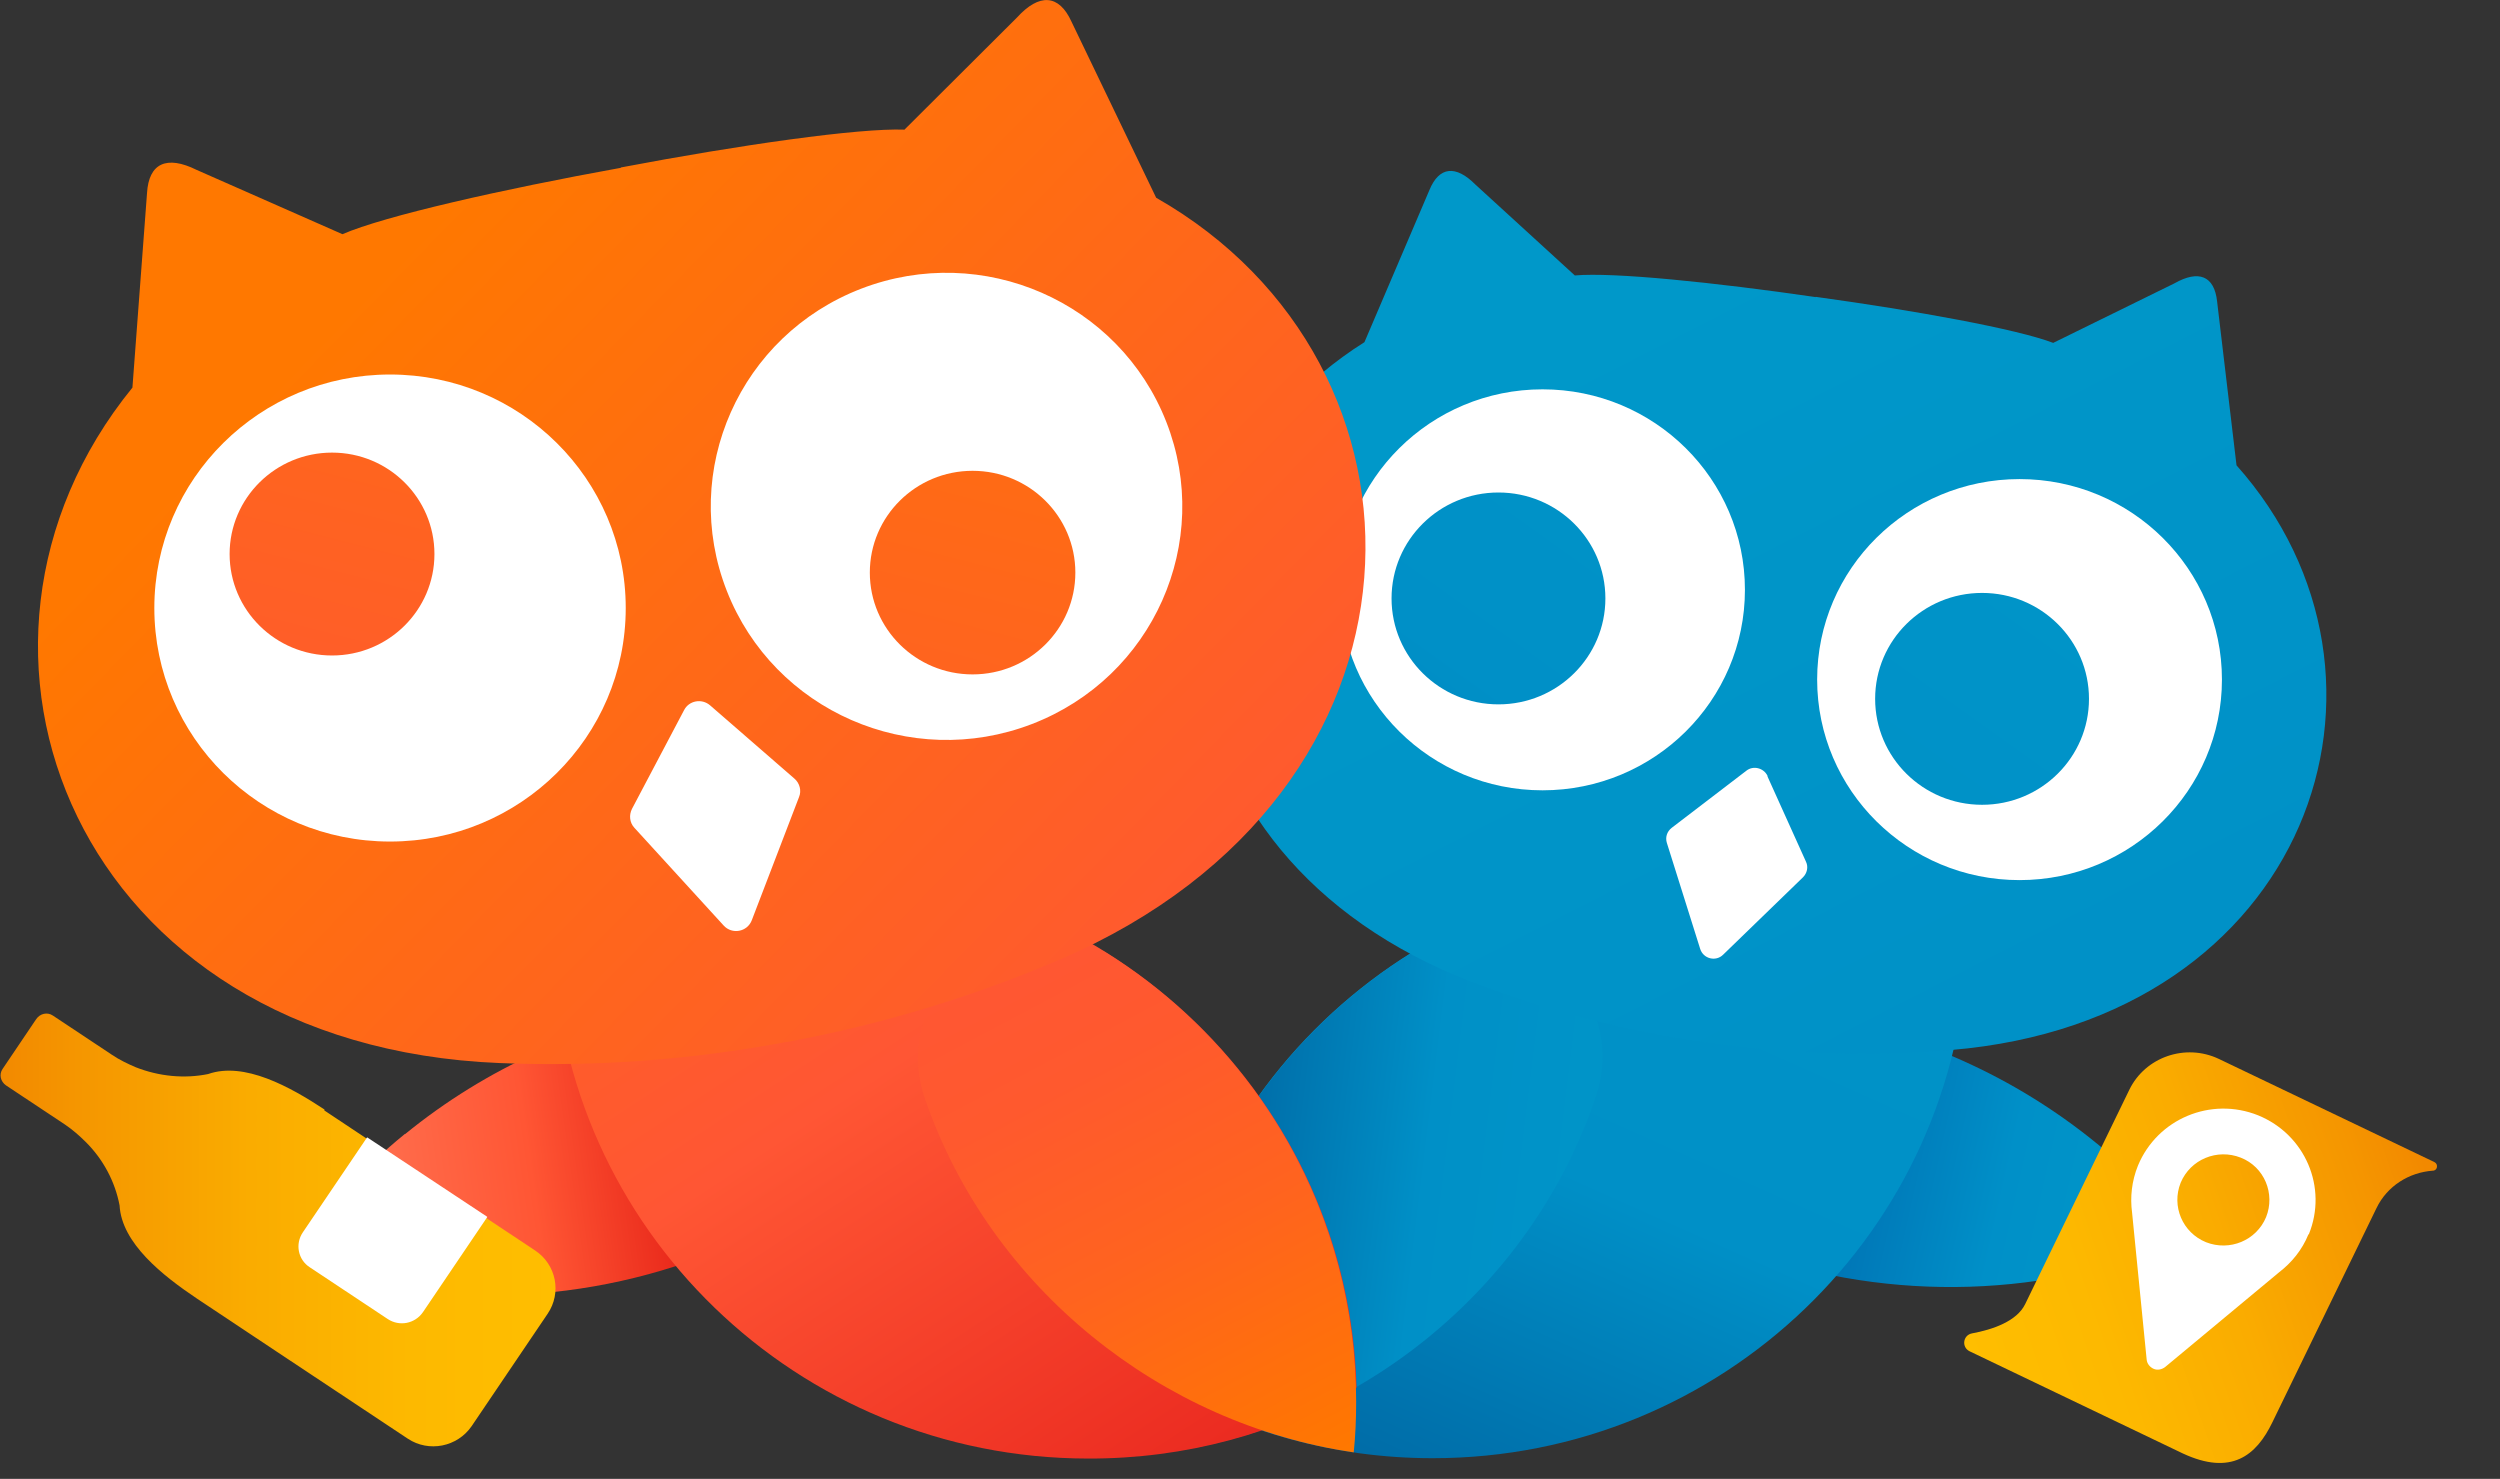 <svg width="71" height="42" viewBox="0 0 71 42" fill="none" xmlns="http://www.w3.org/2000/svg">
<rect x="0" y="0" width="71" height="42" fill="#333333" stroke="none"/>
<path d="M11.5 32.212C16.134 28.432 22.424 27.368 28.044 29.36C27.127 30.708 26.023 31.919 24.741 32.964C24.356 33.277 23.952 33.57 23.538 33.843C21.882 34.635 19.949 34.859 18.086 34.371C18.421 34.586 18.776 34.771 19.151 34.937C19.644 35.152 20.156 35.299 20.669 35.406C16.755 37.077 12.299 37.262 8.197 35.807C9.114 34.459 10.218 33.248 11.5 32.203V32.212Z" fill="url(#paint0_linear_5246_6158)"/>
<path d="M58.627 31.773C53.747 28.315 47.398 27.661 41.926 30.025C42.931 31.314 44.114 32.447 45.465 33.404C45.869 33.697 47.555 34.859 49.695 35.582C53.717 36.989 58.174 36.881 62.167 35.153C61.161 33.863 59.978 32.73 58.627 31.773Z" fill="url(#paint1_linear_5246_6158)"/>
<path d="M9.213 31.509C8.237 30.865 6.936 30.142 5.91 30.503C5.24 30.64 4.52 30.572 3.85 30.308C3.623 30.21 3.396 30.103 3.179 29.956L1.503 28.843C1.346 28.735 1.139 28.784 1.03 28.94L0.074 30.357C-0.035 30.513 0.015 30.718 0.172 30.826L1.848 31.939C2.065 32.086 2.253 32.252 2.43 32.427C2.933 32.925 3.268 33.56 3.396 34.234C3.455 35.309 4.619 36.227 5.595 36.881C5.634 36.911 9.608 39.548 11.579 40.857C12.181 41.257 12.989 41.091 13.393 40.505L15.553 37.311C15.957 36.715 15.799 35.914 15.198 35.514C13.226 34.205 9.253 31.568 9.213 31.538V31.509Z" fill="url(#paint2_linear_5246_6158)"/>
<path d="M13.837 34.566L12.014 37.262C11.787 37.594 11.343 37.682 11.008 37.458L8.799 35.992C8.464 35.778 8.375 35.328 8.602 34.996L10.426 32.3L13.837 34.557V34.566Z" fill="white"/>
<path d="M69.088 33.248C69.226 33.248 69.256 33.062 69.138 33.004L63.015 30.073C62.069 29.624 60.925 30.015 60.471 30.953L57.514 37.038C57.277 37.526 56.587 37.761 56.005 37.868C55.749 37.917 55.7 38.259 55.936 38.376L61.99 41.277C63.37 41.921 64.08 41.335 64.533 40.398L67.491 34.313C67.797 33.678 68.418 33.297 69.088 33.248Z" fill="url(#paint3_linear_5246_6158)"/>
<path d="M65.57 35.055C66.112 33.726 65.471 32.222 64.13 31.675C62.789 31.138 61.271 31.773 60.719 33.101C60.541 33.541 60.492 34 60.551 34.439L60.965 38.61C60.975 38.727 61.054 38.825 61.162 38.874C61.271 38.923 61.399 38.893 61.488 38.825L64.731 36.129C65.086 35.856 65.382 35.494 65.56 35.055H65.57ZM62.651 35.279C61.981 35.006 61.665 34.254 61.931 33.59C62.208 32.925 62.967 32.613 63.637 32.877C64.308 33.14 64.623 33.902 64.357 34.566C64.081 35.231 63.322 35.543 62.651 35.279Z" fill="white"/>
<path d="M55.877 26.84C55.611 34.928 48.917 41.413 40.685 41.413C37.875 41.413 35.232 40.651 32.965 39.333C33.221 31.245 39.925 24.76 48.158 24.76C50.977 24.76 53.61 25.512 55.868 26.84H55.877Z" fill="url(#paint4_linear_5246_6158)"/>
<path d="M33.034 41.267C32.985 40.788 32.965 40.309 32.965 39.821C32.965 34.449 35.804 29.731 40.083 27.065C42.913 25.297 46.373 28.022 45.318 31.157C43.455 36.676 38.496 40.554 33.044 41.257L33.034 41.267Z" fill="url(#paint5_linear_5246_6158)"/>
<path d="M38.525 39.411C36.287 40.7 33.674 41.433 30.894 41.423C22.632 41.413 15.928 34.879 15.711 26.752C17.959 25.463 20.562 24.731 23.342 24.74C31.604 24.75 38.308 31.285 38.525 39.411Z" fill="url(#paint6_linear_5246_6158)"/>
<path d="M38.515 39.812C38.515 40.29 38.495 40.769 38.446 41.247C33.023 40.456 28.133 36.618 26.27 31.206C25.185 28.071 28.705 25.336 31.515 27.124C35.725 29.8 38.515 34.488 38.515 39.812Z" fill="url(#paint7_linear_5246_6158)"/>
<path d="M51.557 8.429C54.456 8.829 57.286 9.347 58.311 9.738L61.752 8.048C62.442 7.657 62.886 7.833 62.965 8.556L63.517 13.215C68.89 19.251 65.587 28.97 55.412 29.82C53.174 30.005 50.867 29.947 48.521 29.614C46.174 29.292 43.936 28.696 41.846 27.905C32.322 24.272 31.888 14.026 38.75 9.718L40.594 5.401C40.87 4.727 41.343 4.678 41.905 5.245L44.725 7.823C45.819 7.726 48.688 8.019 51.577 8.439L51.557 8.429Z" fill="url(#paint8_linear_5246_6158)"/>
<path d="M43.808 22.445C46.983 22.445 49.556 19.896 49.556 16.751C49.556 13.606 46.983 11.057 43.808 11.057C40.634 11.057 38.06 13.606 38.06 16.751C38.06 19.896 40.634 22.445 43.808 22.445Z" fill="white"/>
<path d="M42.556 20.004C44.233 20.004 45.593 18.657 45.593 16.995C45.593 15.334 44.233 13.987 42.556 13.987C40.879 13.987 39.52 15.334 39.52 16.995C39.52 18.657 40.879 20.004 42.556 20.004Z" fill="url(#paint9_linear_5246_6158)"/>
<path d="M57.355 24.995C60.53 24.995 63.103 22.445 63.103 19.3C63.103 16.155 60.53 13.606 57.355 13.606C54.181 13.606 51.607 16.155 51.607 19.3C51.607 22.445 54.181 24.995 57.355 24.995Z" fill="white"/>
<path d="M56.291 22.856C57.968 22.856 59.327 21.509 59.327 19.847C59.327 18.186 57.968 16.839 56.291 16.839C54.613 16.839 53.254 18.186 53.254 19.847C53.254 21.509 54.613 22.856 56.291 22.856Z" fill="url(#paint10_linear_5246_6158)"/>
<path d="M50.198 22.054L51.292 24.477C51.361 24.623 51.322 24.799 51.204 24.916L48.936 27.114C48.729 27.319 48.374 27.231 48.285 26.948L47.339 23.939C47.29 23.783 47.339 23.617 47.477 23.51L49.597 21.888C49.794 21.732 50.09 21.81 50.198 22.035V22.054Z" fill="white"/>
<path d="M17.632 4.756C21.024 4.112 24.396 3.633 25.687 3.682L28.882 0.498C29.513 -0.196 30.075 -0.166 30.43 0.615L32.835 5.616C41.156 10.353 41.176 22.465 30.124 27.241C27.689 28.286 25.086 29.087 22.335 29.595H22.325C22.325 29.595 22.325 29.595 22.316 29.595C19.565 30.113 16.834 30.298 14.191 30.191C2.134 29.702 -2.263 18.411 3.761 11.008L4.175 5.489C4.224 4.629 4.737 4.405 5.584 4.825L9.725 6.651C10.918 6.134 14.231 5.382 17.632 4.766V4.756Z" fill="url(#paint11_linear_5246_6158)"/>
<path d="M11.077 23.9C14.774 23.9 17.771 20.931 17.771 17.268C17.771 13.605 14.774 10.636 11.077 10.636C7.38 10.636 4.383 13.605 4.383 17.268C4.383 20.931 7.38 23.9 11.077 23.9Z" fill="white"/>
<path d="M9.43 18.616C11.036 18.616 12.338 17.326 12.338 15.735C12.338 14.144 11.036 12.854 9.43 12.854C7.824 12.854 6.521 14.144 6.521 15.735C6.521 17.326 7.824 18.616 9.43 18.616Z" fill="url(#paint12_linear_5246_6158)"/>
<path d="M29.303 20.564C32.75 19.239 34.46 15.396 33.123 11.982C31.785 8.567 27.906 6.873 24.46 8.198C21.013 9.523 19.303 13.366 20.641 16.78C21.978 20.195 25.857 21.889 29.303 20.564Z" fill="white"/>
<path d="M27.621 19.153C29.233 19.153 30.54 17.859 30.54 16.262C30.54 14.665 29.233 13.371 27.621 13.371C26.01 13.371 24.703 14.665 24.703 16.262C24.703 17.859 26.01 19.153 27.621 19.153Z" fill="url(#paint13_linear_5246_6158)"/>
<path d="M20.167 20.032L22.562 22.113C22.71 22.24 22.77 22.455 22.691 22.64L21.35 26.137C21.222 26.469 20.788 26.547 20.551 26.284L18.017 23.51C17.879 23.363 17.86 23.148 17.948 22.972L19.427 20.169C19.565 19.896 19.93 19.827 20.167 20.032Z" fill="white"/>
<defs>
<linearGradient id="paint0_linear_5246_6158" x1="20.403" y1="32.271" x2="9.67" y2="33.793" gradientUnits="userSpaceOnUse">
<stop offset="0.15" stop-color="#E9291B"/>
<stop offset="0.5" stop-color="#FF5634"/>
<stop offset="1" stop-color="#FF7454"/>
</linearGradient>
<linearGradient id="paint1_linear_5246_6158" x1="50.809" y1="32.32" x2="62.393" y2="34.915" gradientUnits="userSpaceOnUse">
<stop offset="0.11" stop-color="#0071B3"/>
<stop offset="0.53" stop-color="#0090C8"/>
<stop offset="1" stop-color="#0098C8"/>
</linearGradient>
<linearGradient id="paint2_linear_5246_6158" x1="0.015" y1="34.908" x2="15.779" y2="34.908" gradientUnits="userSpaceOnUse">
<stop stop-color="#F28900"/>
<stop offset="0.14" stop-color="#F59600"/>
<stop offset="0.45" stop-color="#FAAC00"/>
<stop offset="0.74" stop-color="#FDB900"/>
<stop offset="1" stop-color="#FFBE00"/>
</linearGradient>
<linearGradient id="paint3_linear_5246_6158" x1="69.039" y1="33.531" x2="55.726" y2="38.11" gradientUnits="userSpaceOnUse">
<stop stop-color="#F28900"/>
<stop offset="0.14" stop-color="#F59600"/>
<stop offset="0.45" stop-color="#FAAC00"/>
<stop offset="0.74" stop-color="#FDB900"/>
<stop offset="1" stop-color="#FFBE00"/>
</linearGradient>
<linearGradient id="paint4_linear_5246_6158" x1="38.723" y1="45.613" x2="56.059" y2="6.764" gradientUnits="userSpaceOnUse">
<stop stop-color="#005E9B"/>
<stop offset="0.32" stop-color="#0090C7"/>
<stop offset="1" stop-color="#0098C9"/>
</linearGradient>
<linearGradient id="paint5_linear_5246_6158" x1="32.896" y1="33.316" x2="48.755" y2="35.266" gradientUnits="userSpaceOnUse">
<stop stop-color="#005E9B"/>
<stop offset="0.47" stop-color="#0090C7"/>
<stop offset="1" stop-color="#0098C9"/>
</linearGradient>
<linearGradient id="paint6_linear_5246_6158" x1="33.97" y1="43.367" x2="9.321" y2="5.648" gradientUnits="userSpaceOnUse">
<stop stop-color="#E9271F"/>
<stop offset="0.35" stop-color="#FF5634"/>
<stop offset="1" stop-color="#FF7800"/>
</linearGradient>
<linearGradient id="paint7_linear_5246_6158" x1="25.954" y1="21.898" x2="38.1" y2="44.809" gradientUnits="userSpaceOnUse">
<stop stop-color="#E9271F"/>
<stop offset="0.2" stop-color="#FF5634"/>
<stop offset="0.38" stop-color="#FF592E"/>
<stop offset="0.59" stop-color="#FF631F"/>
<stop offset="0.82" stop-color="#FF7306"/>
<stop offset="0.88" stop-color="#FF7800"/>
</linearGradient>
<linearGradient id="paint8_linear_5246_6158" x1="63.475" y1="43.078" x2="45.867" y2="8.632" gradientUnits="userSpaceOnUse">
<stop stop-color="#005E9B"/>
<stop offset="0.32" stop-color="#0090C7"/>
<stop offset="1" stop-color="#0098C9"/>
</linearGradient>
<linearGradient id="paint9_linear_5246_6158" x1="29.158" y1="35.407" x2="54.623" y2="-0.226" gradientUnits="userSpaceOnUse">
<stop stop-color="#005E9B"/>
<stop offset="0.47" stop-color="#0090C7"/>
<stop offset="1" stop-color="#0098C9"/>
</linearGradient>
<linearGradient id="paint10_linear_5246_6158" x1="39.55" y1="42.83" x2="65.015" y2="7.197" gradientUnits="userSpaceOnUse">
<stop stop-color="#005E9B"/>
<stop offset="0.47" stop-color="#0090C7"/>
<stop offset="1" stop-color="#0098C9"/>
</linearGradient>
<linearGradient id="paint11_linear_5246_6158" x1="44.217" y1="39.065" x2="11.394" y2="7.084" gradientUnits="userSpaceOnUse">
<stop stop-color="#E9271F"/>
<stop offset="0.29" stop-color="#FF5634"/>
<stop offset="1" stop-color="#FF7800"/>
</linearGradient>
<linearGradient id="paint12_linear_5246_6158" x1="3.906" y1="36.827" x2="14.38" y2="-3.8" gradientUnits="userSpaceOnUse">
<stop stop-color="#E9271F"/>
<stop offset="0.29" stop-color="#FF5634"/>
<stop offset="1" stop-color="#FF7800"/>
</linearGradient>
<linearGradient id="paint13_linear_5246_6158" x1="20.711" y1="42.604" x2="31.195" y2="1.973" gradientUnits="userSpaceOnUse">
<stop stop-color="#E9271F"/>
<stop offset="0.29" stop-color="#FF5634"/>
<stop offset="1" stop-color="#FF7800"/>
</linearGradient>
</defs>
</svg>
